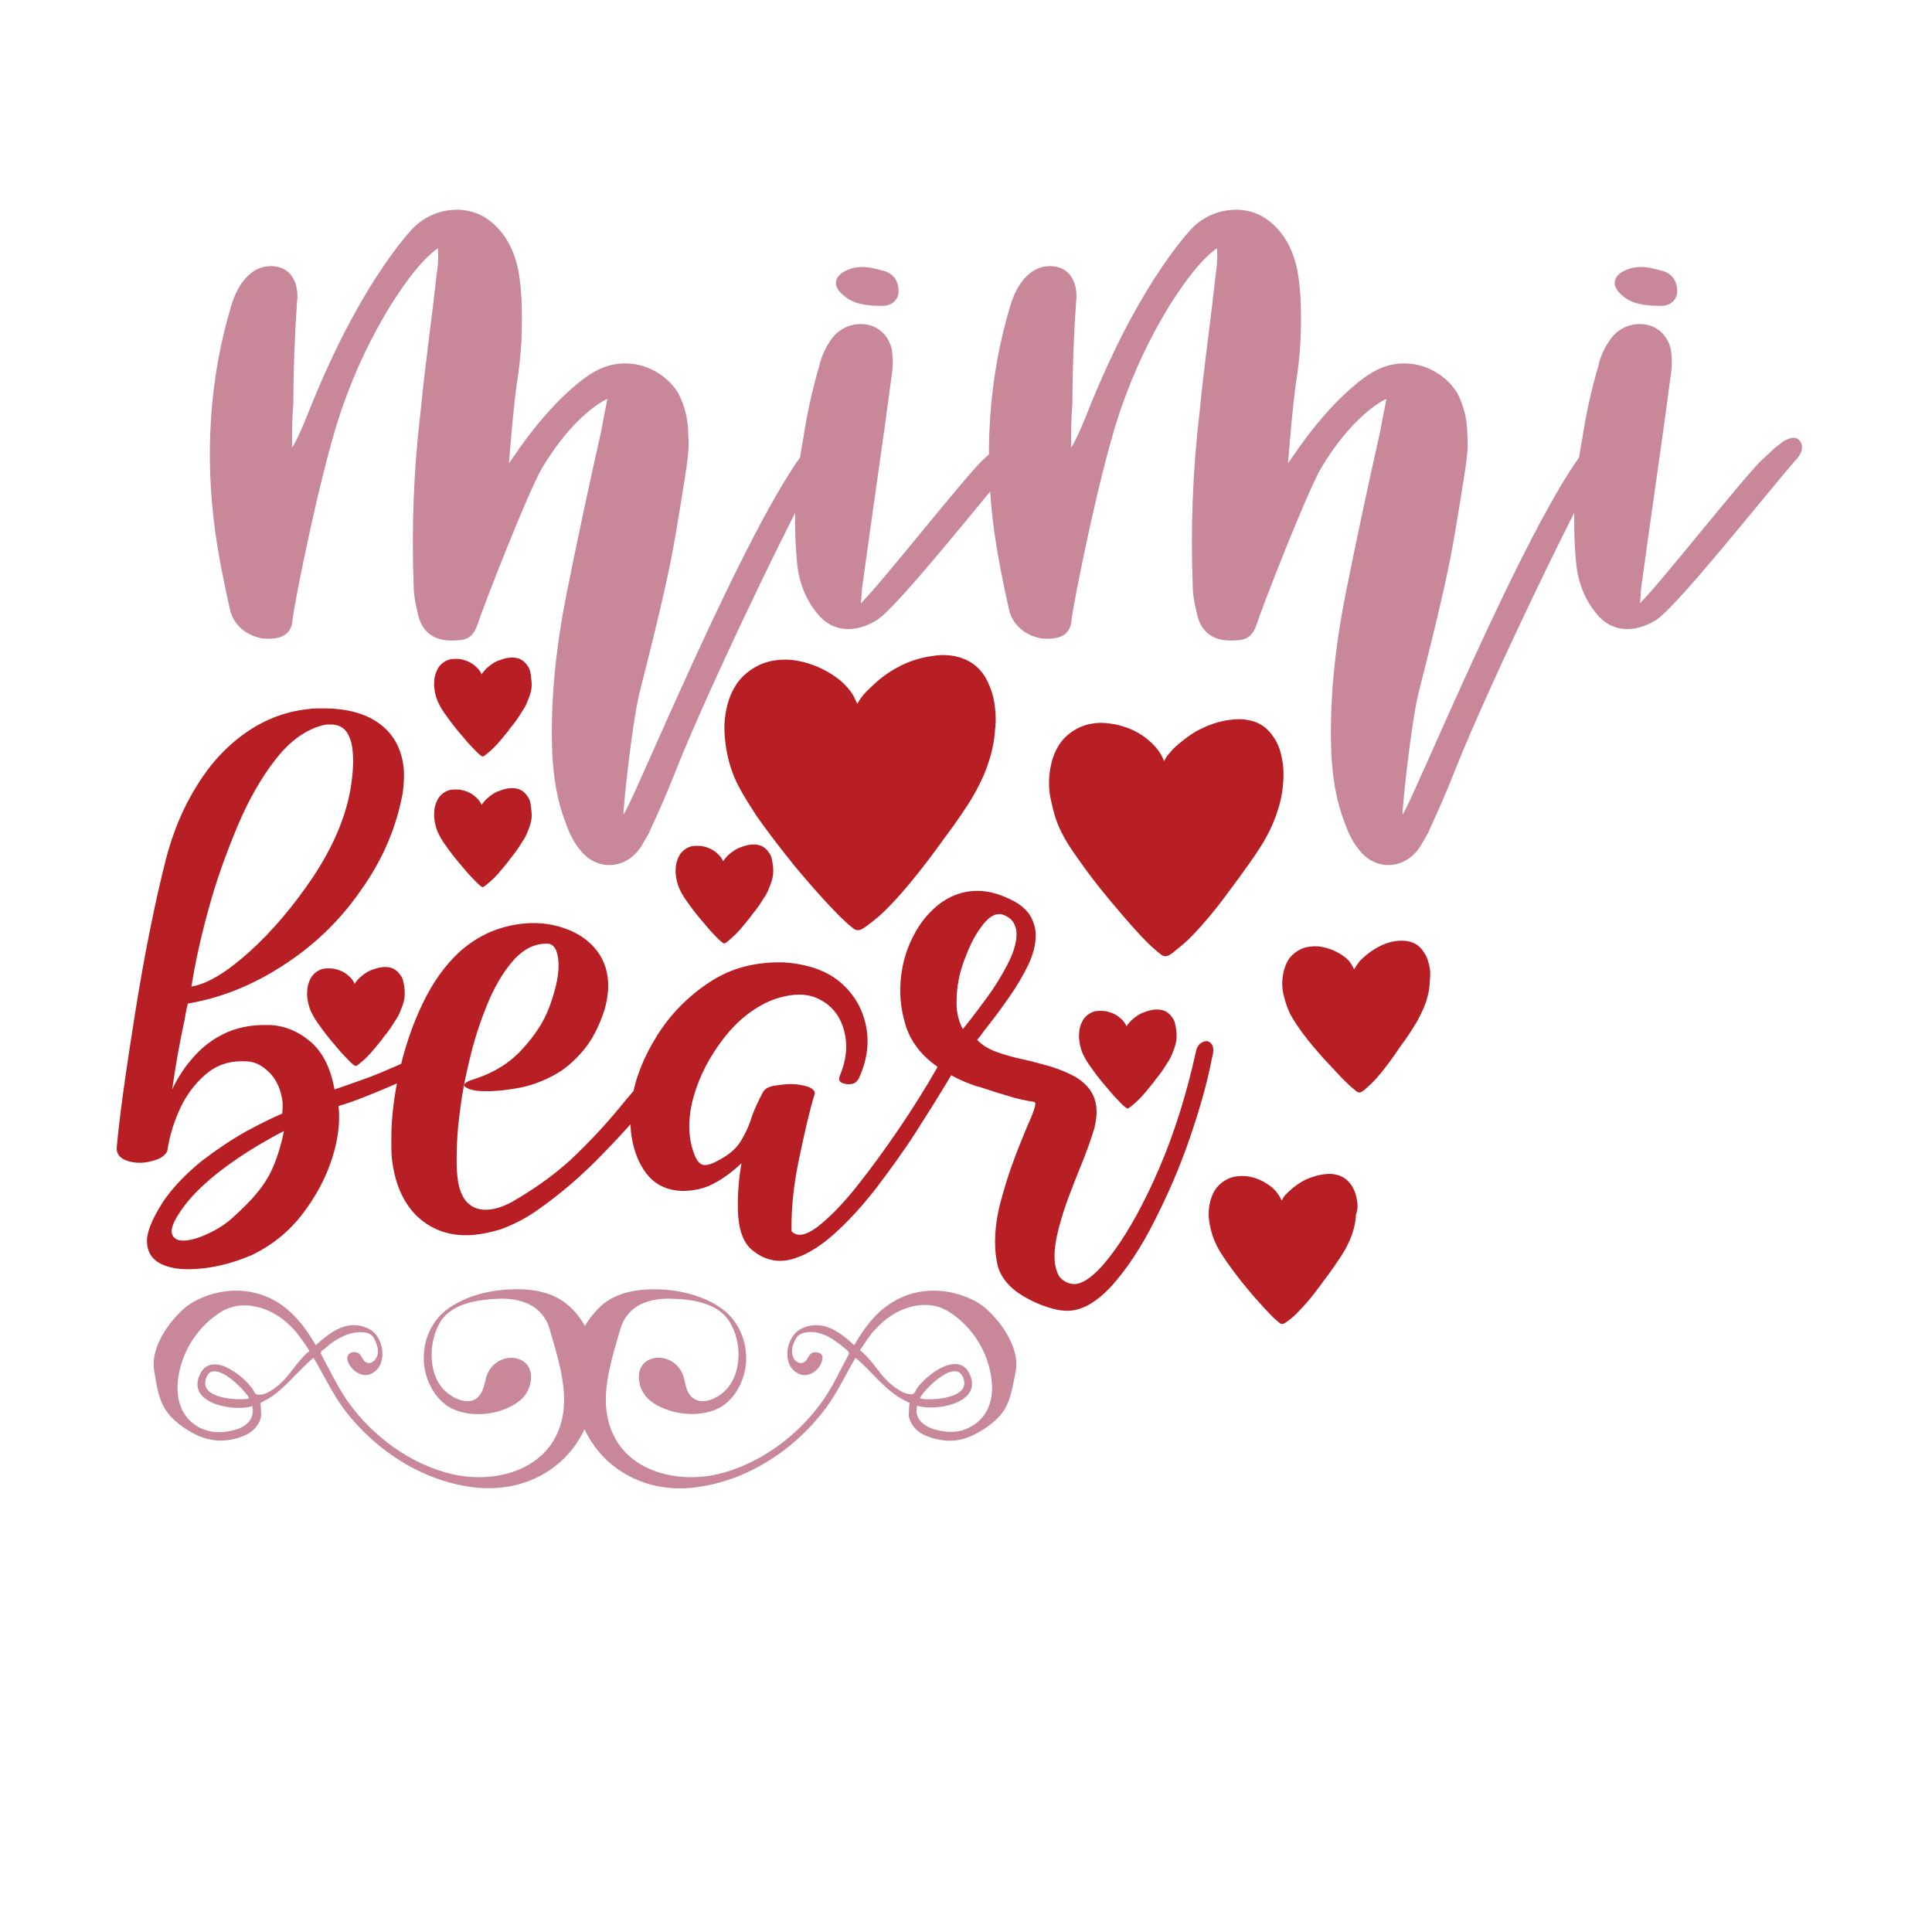 <?xml version="1.0" encoding="utf-8"?>
<!-- Generator: Adobe Illustrator 18.0.0, SVG Export Plug-In . SVG Version: 6.00 Build 0)  -->
<!DOCTYPE svg PUBLIC "-//W3C//DTD SVG 1.1//EN" "http://www.w3.org/Graphics/SVG/1.1/DTD/svg11.dtd">
<svg version="1.1" id="Layer_1" xmlns="http://www.w3.org/2000/svg" xmlns:xlink="http://www.w3.org/1999/xlink" x="0px" y="0px"
	 viewBox="0 0 432 432" enable-background="new 0 0 432 432" xml:space="preserve">
<path fill="#B71F25" d="M319.4,215.2c-0.2-0.9-0.6-1.7-1.1-2.4c-0.9-1.4-2.2-2.2-3.9-2.4c-0.9-0.1-1.8-0.1-2.7,0.1
	c-1.3,0.2-2.5,0.7-3.6,1.3c-1.1,0.6-2.1,1.3-3,2.1c-0.6,0.5-1.1,1-1.5,1.6c-0.3,0.4-0.5,0.7-0.7,1.1c0,0,0,0.1-0.1,0.1
	c0-0.1,0-0.1-0.1-0.1c-0.2-0.5-0.5-0.9-0.8-1.4c-0.5-0.7-1.2-1.2-1.9-1.7c-1.4-0.9-2.9-1.5-4.6-1.8c-1.1-0.2-2.2-0.1-3.3,0.1
	c-1.7,0.4-3.5,1.7-4.3,3.3c-0.7,1.4-1,2.9-1.1,4.5c0,1.1,0.1,2.1,0.4,3.2c0.4,1.6,0.9,3.1,1.7,4.5c0.7,1.2,1.5,2.4,2.3,3.5
	c1.5,2,3.1,3.9,4.7,5.7c1.4,1.5,2.8,3,4.2,4.5c0.9,0.9,1.8,1.8,2.8,2.6c0.2,0.2,0.4,0.3,0.6,0.5c0.4,0.2,0.7,0.3,1.1,0
	c0.2-0.1,0.4-0.3,0.6-0.4c0.9-0.8,1.8-1.6,2.6-2.5c1.6-1.8,3-3.7,4.4-5.7c0.6-0.9,1.2-1.8,1.9-2.7c1-1.4,1.9-2.8,2.8-4.3
	c0.6-1.1,1.2-2.3,1.7-3.5c0.7-1.8,1.2-3.8,1.2-5.7C319.9,217.8,319.8,216.4,319.4,215.2z M303.3,267.7c-0.2-0.9-0.5-1.7-1-2.5
	c-0.9-1.4-2.1-2.3-3.8-2.6c-0.9-0.2-1.8-0.1-2.7,0c-1.3,0.2-2.5,0.6-3.7,1.1c-1.1,0.5-2.1,1.2-3.1,2c-0.6,0.5-1.1,1-1.6,1.5
	c-0.3,0.3-0.5,0.7-0.7,1.1c0,0,0,0.1-0.1,0.1c0-0.1,0-0.1-0.1-0.1c-0.2-0.5-0.5-1-0.8-1.4c-0.5-0.7-1.1-1.3-1.8-1.8
	c-1.4-1-2.9-1.7-4.5-2c-1.1-0.2-2.2-0.2-3.3,0c-1.7,0.3-3.5,1.5-4.5,3.1c-0.8,1.4-1.2,2.9-1.3,4.4c-0.1,1.1,0,2.1,0.2,3.2
	c0.3,1.6,0.8,3.2,1.5,4.6c0.6,1.3,1.4,2.4,2.2,3.6c1.4,2,2.9,4,4.5,5.9c1.3,1.6,2.7,3.2,4.1,4.7c0.9,0.9,1.7,1.9,2.7,2.7
	c0.2,0.2,0.4,0.3,0.6,0.5c0.3,0.3,0.7,0.3,1.1,0.1c0.2-0.1,0.4-0.3,0.6-0.4c1-0.7,1.9-1.5,2.7-2.4c1.7-1.7,3.2-3.6,4.6-5.5
	c0.7-0.9,1.3-1.8,2-2.7c1-1.4,2-2.8,2.9-4.2c0.7-1.1,1.3-2.2,1.8-3.4c0.8-1.8,1.3-3.7,1.4-5.7C303.7,270.3,303.6,269,303.3,267.7z
	 M286.5,168.9c-0.3-1.4-0.8-2.7-1.6-3.9c-1.4-2.2-3.3-3.6-5.9-4c-1.4-0.3-2.8-0.2-4.3,0c-2,0.3-3.9,0.9-5.8,1.8
	c-1.8,0.8-3.3,1.9-4.8,3.1c-0.9,0.7-1.8,1.5-2.5,2.4c-0.5,0.5-0.9,1.1-1.2,1.7c0,0-0.1,0.1-0.1,0.2c0-0.1-0.1-0.1-0.1-0.2
	c-0.3-0.8-0.7-1.5-1.2-2.2c-0.8-1.1-1.8-2-2.8-2.8c-2.1-1.6-4.5-2.6-7.2-3.1c-1.8-0.3-3.5-0.4-5.3,0c-2.7,0.5-5.6,2.4-7.1,5
	c-1.3,2.2-1.8,4.5-2,7c-0.1,1.7,0,3.4,0.4,5c0.5,2.5,1.2,5,2.4,7.3c1,2,2.2,3.8,3.5,5.6c2.2,3.2,4.6,6.3,7.1,9.3
	c2.1,2.5,4.2,5,6.4,7.4c1.4,1.5,2.7,2.9,4.3,4.2c0.3,0.3,0.6,0.5,1,0.8c0.5,0.4,1.1,0.4,1.7,0.1c0.3-0.2,0.7-0.4,1-0.7
	c1.5-1.2,3-2.4,4.3-3.8c2.6-2.7,5-5.6,7.3-8.7c1-1.4,2.1-2.8,3.1-4.2c1.6-2.2,3.2-4.4,4.6-6.6c1.1-1.7,2.1-3.5,2.9-5.4
	c1.2-2.9,2.1-5.8,2.3-9C287.1,173,287,171,286.5,168.9z M222.1,155.9c-0.4-1.6-1-3.1-1.8-4.5c-1.6-2.6-3.9-4.1-6.9-4.7
	c-1.7-0.3-3.3-0.3-5,0c-2.3,0.3-4.6,1-6.7,2c-2,1-3.9,2.2-5.6,3.7c-1,0.9-2,1.8-2.9,2.8c-0.5,0.6-1,1.3-1.4,2c0,0.1-0.1,0.1-0.1,0.2
	c0-0.1-0.1-0.2-0.1-0.2c-0.4-0.9-0.8-1.8-1.4-2.6c-0.9-1.2-2-2.3-3.3-3.2c-2.5-1.8-5.3-3-8.3-3.6c-2-0.4-4.1-0.4-6.1,0
	c-3.1,0.6-6.5,2.8-8.2,5.8c-1.5,2.5-2.1,5.3-2.3,8.1c-0.1,2,0.1,3.9,0.4,5.8c0.5,2.9,1.4,5.8,2.8,8.4c1.2,2.3,2.6,4.4,4,6.6
	c2.6,3.7,5.4,7.3,8.2,10.8c2.4,2.9,4.9,5.8,7.4,8.5c1.6,1.7,3.2,3.4,4.9,4.9c0.4,0.3,0.7,0.6,1.1,0.9c0.6,0.5,1.3,0.5,2,0.1
	c0.4-0.2,0.8-0.5,1.2-0.8c1.8-1.3,3.5-2.8,5-4.4c3.1-3.2,5.8-6.6,8.5-10.1c1.2-1.6,2.4-3.2,3.6-4.9c1.9-2.5,3.7-5.1,5.4-7.7
	c1.3-2,2.4-4.1,3.4-6.3c1.4-3.3,2.4-6.8,2.6-10.4C222.8,160.7,222.6,158.3,222.1,155.9z M262.8,229.1c-0.1-0.6-0.3-1.1-0.7-1.6
	c-0.6-0.9-1.4-1.5-2.5-1.7c-0.6-0.1-1.2-0.1-1.8,0c-0.8,0.1-1.6,0.4-2.4,0.7c-0.7,0.3-1.4,0.8-2,1.3c-0.4,0.3-0.7,0.6-1,1
	c-0.2,0.2-0.4,0.5-0.5,0.7c0,0,0,0,0,0.1c0,0,0-0.1,0-0.1c-0.1-0.3-0.3-0.6-0.5-0.9c-0.3-0.4-0.7-0.8-1.2-1.2
	c-0.9-0.7-1.9-1.1-3-1.3c-0.7-0.1-1.5-0.1-2.2,0c-1.1,0.2-2.3,1-2.9,2.1c-0.5,0.9-0.8,1.9-0.8,2.9c-0.1,0.7,0,1.4,0.1,2.1
	c0.2,1.1,0.5,2.1,1,3c0.4,0.8,0.9,1.6,1.5,2.4c0.9,1.3,1.9,2.6,3,3.9c0.9,1,1.7,2.1,2.7,3.1c0.6,0.6,1.1,1.2,1.8,1.8
	c0.1,0.1,0.3,0.2,0.4,0.3c0.2,0.2,0.5,0.2,0.7,0c0.1-0.1,0.3-0.2,0.4-0.3c0.6-0.5,1.2-1,1.8-1.6c1.1-1.1,2.1-2.4,3.1-3.6
	c0.4-0.6,0.9-1.2,1.3-1.7c0.7-0.9,1.3-1.8,1.9-2.8c0.5-0.7,0.9-1.5,1.2-2.3c0.5-1.2,0.9-2.4,0.9-3.7
	C263.1,230.9,263,230,262.8,229.1z M90.2,219.6c-0.1-0.6-0.3-1.1-0.7-1.6c-0.6-0.9-1.4-1.5-2.5-1.7c-0.6-0.1-1.2-0.1-1.8,0
	c-0.8,0.1-1.6,0.4-2.4,0.7c-0.7,0.3-1.4,0.8-2,1.3c-0.4,0.3-0.7,0.6-1,1c-0.2,0.2-0.4,0.5-0.5,0.7c0,0,0,0,0,0.1c0,0,0-0.1,0-0.1
	c-0.1-0.3-0.3-0.6-0.5-0.9c-0.3-0.4-0.7-0.8-1.2-1.2c-0.9-0.7-1.9-1.1-3-1.3c-0.7-0.1-1.5-0.1-2.2,0c-1.1,0.2-2.3,1-2.9,2.1
	c-0.5,0.9-0.8,1.9-0.8,2.9c-0.1,0.7,0,1.4,0.1,2.1c0.2,1.1,0.5,2.1,1,3c0.4,0.8,0.9,1.6,1.5,2.4c0.9,1.3,1.9,2.6,3,3.9
	c0.9,1,1.7,2.1,2.7,3.1c0.6,0.6,1.1,1.2,1.8,1.8c0.1,0.1,0.3,0.2,0.4,0.3c0.2,0.2,0.5,0.2,0.7,0c0.1-0.1,0.3-0.2,0.4-0.3
	c0.6-0.5,1.2-1,1.8-1.6c1.1-1.1,2.1-2.4,3.1-3.6c0.4-0.6,0.9-1.2,1.3-1.7c0.7-0.9,1.3-1.8,1.9-2.8c0.5-0.7,0.9-1.5,1.2-2.3
	c0.5-1.2,0.9-2.4,0.9-3.7C90.5,221.3,90.4,220.4,90.2,219.6z M118.6,150.4c-0.1-0.6-0.3-1.1-0.7-1.6c-0.6-0.9-1.4-1.5-2.5-1.7
	c-0.6-0.1-1.2-0.1-1.8,0c-0.8,0.1-1.6,0.4-2.4,0.7c-0.7,0.3-1.4,0.8-2,1.3c-0.4,0.3-0.7,0.6-1,1c-0.2,0.2-0.4,0.5-0.5,0.7
	c0,0,0,0,0,0.1c0,0,0-0.1,0-0.1c-0.1-0.3-0.3-0.6-0.5-0.9c-0.3-0.4-0.7-0.8-1.2-1.2c-0.9-0.7-1.9-1.1-3-1.3c-0.7-0.1-1.5-0.1-2.2,0
	c-1.1,0.2-2.3,1-2.9,2.1c-0.5,0.9-0.8,1.9-0.8,2.9c-0.1,0.7,0,1.4,0.1,2.1c0.2,1.1,0.5,2.1,1,3c0.4,0.8,0.9,1.6,1.5,2.4
	c0.9,1.3,1.9,2.6,3,3.9c0.9,1,1.7,2.1,2.7,3.1c0.6,0.6,1.1,1.2,1.8,1.8c0.1,0.1,0.3,0.2,0.4,0.3c0.2,0.2,0.5,0.2,0.7,0
	c0.1-0.1,0.3-0.2,0.4-0.3c0.6-0.5,1.2-1,1.8-1.6c1.1-1.1,2.1-2.4,3.1-3.6c0.4-0.6,0.9-1.2,1.3-1.7c0.7-0.9,1.3-1.8,1.9-2.8
	c0.5-0.7,0.9-1.5,1.2-2.3c0.5-1.2,0.9-2.4,0.9-3.7C118.8,152.2,118.8,151.3,118.6,150.4z M118.6,179.6c-0.1-0.6-0.3-1.1-0.7-1.6
	c-0.6-0.9-1.4-1.5-2.5-1.7c-0.6-0.1-1.2-0.1-1.8,0c-0.8,0.1-1.6,0.4-2.4,0.7c-0.7,0.3-1.4,0.8-2,1.3c-0.4,0.3-0.7,0.6-1,1
	c-0.2,0.2-0.4,0.5-0.5,0.7c0,0,0,0,0,0.1c0,0,0-0.1,0-0.1c-0.1-0.3-0.3-0.6-0.5-0.9c-0.3-0.4-0.7-0.8-1.2-1.2
	c-0.9-0.7-1.9-1.1-3-1.3c-0.7-0.1-1.5-0.1-2.2,0c-1.1,0.2-2.3,1-2.9,2.1c-0.5,0.9-0.8,1.9-0.8,2.9c-0.1,0.7,0,1.4,0.1,2.1
	c0.2,1.1,0.5,2.1,1,3c0.4,0.8,0.9,1.6,1.5,2.4c0.9,1.3,1.9,2.6,3,3.9c0.9,1,1.7,2.1,2.7,3.1c0.6,0.6,1.1,1.2,1.8,1.8
	c0.1,0.1,0.3,0.2,0.4,0.3c0.2,0.2,0.5,0.2,0.7,0c0.1-0.1,0.3-0.2,0.4-0.3c0.6-0.5,1.2-1,1.8-1.6c1.1-1.1,2.1-2.4,3.1-3.6
	c0.4-0.6,0.9-1.2,1.3-1.7c0.7-0.9,1.3-1.8,1.9-2.8c0.5-0.7,0.9-1.5,1.2-2.3c0.5-1.2,0.9-2.4,0.9-3.7
	C118.8,181.3,118.8,180.4,118.6,179.6z M172.6,192.2c-0.1-0.6-0.3-1.1-0.7-1.6c-0.6-0.9-1.4-1.5-2.5-1.7c-0.6-0.1-1.2-0.1-1.8,0
	c-0.8,0.1-1.6,0.4-2.4,0.7c-0.7,0.3-1.4,0.8-2,1.3c-0.4,0.3-0.7,0.6-1,1c-0.2,0.2-0.4,0.5-0.5,0.7c0,0,0,0,0,0.1c0,0,0-0.1,0-0.1
	c-0.1-0.3-0.3-0.6-0.5-0.9c-0.3-0.4-0.7-0.8-1.2-1.2c-0.9-0.7-1.9-1.1-3-1.3c-0.7-0.1-1.5-0.1-2.2,0c-1.1,0.2-2.3,1-2.9,2.1
	c-0.5,0.9-0.8,1.9-0.8,2.9c-0.1,0.7,0,1.4,0.1,2.1c0.2,1.1,0.5,2.1,1,3c0.4,0.8,0.9,1.6,1.5,2.4c0.9,1.3,1.9,2.6,3,3.9
	c0.9,1,1.7,2.1,2.7,3.1c0.6,0.6,1.1,1.2,1.8,1.8c0.1,0.1,0.3,0.2,0.4,0.3c0.2,0.2,0.5,0.2,0.7,0c0.1-0.1,0.3-0.2,0.4-0.3
	c0.6-0.5,1.2-1,1.8-1.6c1.1-1.1,2.1-2.4,3.1-3.6c0.4-0.6,0.9-1.2,1.3-1.7c0.7-0.9,1.3-1.8,1.9-2.8c0.5-0.7,0.9-1.5,1.2-2.3
	c0.5-1.2,0.9-2.4,0.9-3.7C172.9,194,172.8,193.1,172.6,192.2z M42,283.8c-2.4,0-4.5-0.4-6.2-1.3c-1.7-0.9-2.7-2.3-2.9-4.3
	c-0.3-2.3,1-5.5,3.7-9.7c2.3-3.3,5.2-6.2,8.5-8.9c3.4-2.6,6.7-4.8,9.9-6.6c3.3-1.8,6-3.1,8.1-4c0.1-0.8,0.1-1.6,0.1-2.4
	c-0.3-2.7-1.2-4.8-2.6-6.4c-1.5-1.6-2.9-2.4-4.2-2.7c-0.8-0.2-1.6-0.2-2.4-0.2c-3.1,0-5.8,1-8.1,3c-2.3,2-4.2,4.5-5.6,7.5
	c-1.4,3-2.4,6.2-2.9,9.6c-0.4,0.8-1.2,1.5-2.4,1.9s-2.4,0.7-3.7,0.7c-1.3,0-2.4-0.2-3.5-0.7c-1-0.5-1.6-1.2-1.7-2.3l0-0.4
	c0.6-6.8,2-16.8,4.1-30c2.1-13.2,4.4-24.6,6.9-34.5c1.6-6.1,3.9-11.7,7.1-16.7c3.1-5,6.9-9,11.4-12c4.5-3,9.5-4.7,15.1-5l1.7,0
	c5.3,0,9.6,1.2,12.7,3.6c3.1,2.4,4.8,5.7,5.2,10.1c0.1,1.5,0,3.2-0.2,4.9c-1.4,8-4.6,15.4-9.5,22.2C75.9,206,70,211.6,63.1,216
	c-6.8,4.4-13.9,7.2-21.1,8.4c-0.3,1.1-0.5,2.3-0.7,3.5c-1.2,5.5-2.1,10.8-2.8,15.7c1.3-2.8,3-5.3,5-7.5c2-2.2,4.3-3.9,6.9-5.1
	c2.6-1.2,5.5-1.8,8.7-1.8l1.5,0c3.1,0.2,6.1,1.4,8.8,3.7c2.7,2.3,4.5,5.8,5.4,10.7c1.3-0.4,3.4-1.2,6.3-2.2s5.8-2.3,8.8-3.6
	c3-1.4,5.3-2.7,7-4c0.5-0.4,1-0.4,1.4-0.1c0.5,0.3,0.7,0.8,0.7,1.5c0,0.7-0.4,1.5-1.2,2.4c-0.9,0.7-2.8,1.8-5.8,3.2
	c-3,1.4-6.1,2.7-9.3,4c-3.2,1.3-5.5,2.1-7,2.5c0.4,3.6-0.1,7.6-1.5,11.9c-1.4,4.3-3.6,8.4-6.6,12.3c-3,3.9-6.7,6.9-11.2,9.1
	C51.5,282.7,46.7,283.8,42,283.8z M40.9,277.4c1.5,0,3.4-0.5,5.5-1.5c2.2-1,4.1-2.2,5.7-3.7c3.1-2.8,5.6-5.4,7.3-8.1
	c1.7-2.6,3.1-6.4,4.1-11.2c-1.4,0.7-3.4,1.8-6.1,3.4c-2.7,1.6-5.5,3.5-8.5,5.8c-2.9,2.3-5.5,4.7-7.5,7.3c-2.2,2.9-3.2,5-3,6.2
	c0.1,0.6,0.3,1,0.8,1.3C39.6,277.3,40.2,277.4,40.9,277.4z M42.8,220.6c3.6-0.6,7.9-3.2,13-7.8c5.1-4.6,9.8-10.2,14.2-16.7
	c4.3-6.5,7.1-12.9,8.3-19.2c0.5-3,0.8-5.8,0.6-8.3c-0.1-2-0.5-3.5-1.3-4.8c-0.8-1.2-2-1.8-3.7-1.8c-0.4,0-0.9,0-1.4,0.1
	c-3.9,0.9-7.5,3.4-10.8,7.6c-3.3,4.2-6.2,9.3-8.7,15.3c-2.5,6-4.7,12.1-6.4,18.4C44.8,209.9,43.6,215.6,42.8,220.6z M104.2,276.2
	c-4.4,0-8.1-1.5-11.1-4.4c-3-3-4.9-7.3-5.5-13c-0.1-1.3-0.1-2.7-0.1-4.2c0-4.6,0.6-9.6,1.8-15c1.2-5.4,2.9-10.4,5.2-15.2
	c2.3-4.8,5.1-8.7,8.4-11.7c2.5-2.2,5.2-3.8,8-4.8c2.8-1,5.6-1.5,8.4-1.5c3,0,5.7,0.6,8.3,1.7c2.5,1.1,4.6,2.7,6.1,4.8
	s2.3,4.6,2.3,7.6c0,1.6-0.3,3.4-0.8,5.2c-1.2,3.7-2.7,6.7-4.7,9.1c-2,2.4-4.2,4.3-6.6,5.6c-2.4,1.3-5,2.3-7.6,2.8
	c-2.6,0.5-5.1,0.8-7.5,0.8c-1.5,0-2.7-0.1-3.6-0.4c-0.9-0.3-1.4-0.6-1.4-1c0-0.3,0.4-0.6,1.3-1c4.7-1.4,8.5-3.6,11.4-6.7
	c2.9-3.1,5.1-6.3,6.4-9.9s2-6.6,2-9.1c0-1.4-0.2-2.6-0.6-3.5s-1.1-1.4-1.9-1.4h-0.2c-2.6,0-4.9,1.1-7.1,3.4c-2.1,2.3-4,5.3-5.6,8.9
	c-1.6,3.7-3,7.7-4.1,12c-1.1,4.3-2,8.6-2.5,12.8c-0.6,4.2-0.8,7.9-0.8,11.1c0,2.8,0.2,5,0.7,6.6c0.5,1.7,1.3,2.9,2.3,3.6
	c1,0.8,2.2,1.1,3.5,1.1c1.8,0,3.7-0.6,5.8-1.7c5.9-3.4,10.9-7.1,14.8-11c4-3.9,7.5-7.8,10.7-11.8c1.9-2.2,3.8-4.5,5.8-6.7
	c0.4-0.4,0.9-0.8,1.4-1c0.5-0.2,1-0.3,1.5-0.3c0.5,0,0.9,0.1,1.3,0.4c0.3,0.2,0.5,0.6,0.5,1c0,0.4-0.2,0.8-0.5,1.3
	c-5.1,6.5-10.1,12.2-15.1,17.3c-4.9,5.1-9.9,9.3-14.8,12.7c-2.7,1.9-5.4,3.2-8.1,4.2C109.2,275.7,106.6,276.2,104.2,276.2z
	 M188.8,230.7c-0.8-3.2-2.5-5.6-5.3-7.1c-2.8-1.6-6.4-1.6-10.8,0c-4.2,1.7-7.8,4.6-10.9,8.6c-3.1,4-5.4,8.4-6.7,13
	c-1.3,4.7-1.3,8.8,0,12.5c0.6,1.8,1.4,2.7,2.3,2.8c0.9,0.1,2.2-0.4,3.9-1.4c2.1-1.2,3.6-2.6,4.5-4.2c0.9-1.5,1.7-3.2,2.2-4.9
	c0.6-1.8,1.5-3.7,2.6-5.8c0.4-0.7,1.2-1.2,2.4-1.4s2.6-0.4,4-0.4c1.4,0,2.7,0.3,3.7,0.6c1,0.4,1.5,0.9,1.5,1.5
	c-1.1,3.5-2.2,8.3-3.5,14.5c-1.3,6.1-1.8,11.5-1.7,16.3c1.2,1.3,3.1,1,5.7-0.9c2.6-2,5.5-4.9,8.7-8.9c3.2-4,6.4-8.4,9.6-13.1
	s6-9.2,8.4-13.4c0.5-1.1,1.1-1.7,1.9-1.8c0.8-0.1,1.4,0.1,1.8,0.7c0.4,0.6,0.4,1.3-0.2,2.2c-0.4,0.6-0.8,1.3-1.2,2
	c-2,3.3-4.3,7-7,11.2c-2.7,4.2-5.7,8.3-8.8,12.4c-3.2,4.1-6.4,7.6-9.7,10.5c-3.3,2.9-6.6,4.8-9.7,5.5c-3.2,0.7-6.2-0.2-8.9-2.7
	c-1.7-1.9-2.5-4.6-2.6-8.3c-0.1-3.7,0.2-7.2,0.8-10.6c-2.1,2-4.2,3.5-6.3,4.6c-2.1,1.1-4.4,1.6-7,1.6c-3.1-0.1-5.5-1.2-7.3-3.1
	c-1.8-2-3-4.5-3.7-7.6s-0.7-6.3-0.2-9.7c0.7-4.7,2.6-9.5,5.6-14.3c3-4.8,6.9-8.8,11.8-12c4.8-3.2,10.4-4.6,16.7-4.4
	c5.5,0.4,9.8,2,12.8,4.7c3,2.7,4.8,6,5.5,9.8s0.1,7.7-1.7,11.5c-0.4,0.7-0.9,1.1-1.7,1.2c-0.8,0.1-1.5,0-2.1-0.3s-0.7-0.9-0.4-1.6
	C189.2,237.2,189.6,233.9,188.8,230.7z M238.6,293.1C238.6,293.1,238.6,293.1,238.6,293.1c-0.6,0-1-0.1-1.5-0.1
	c-2.8-0.5-5.7-1.6-8.5-3.3c-2.8-1.7-4.7-3.9-5.5-6.6c-0.4-1.7-0.6-3.5-0.6-5.3c0-2.9,0.4-5.9,1.2-8.9c0.8-3,1.7-6,2.7-8.7
	c1-2.8,2-5.2,2.9-7.4c0.6-1.5,1.2-2.7,1.6-3.8c0.4-1,0.6-1.8,0.6-2.2c0-0.2-0.1-0.3-0.2-0.4c-1.9-0.3-4-0.7-6.4-1.5
	c-2.4-0.7-4.4-1.4-6-1.9c-0.1,0-0.1,0-0.2,0c-4-1.3-7.4-3.1-10.2-5.3c-2.8-2.2-4.7-4.8-5.8-7.8c-0.9-2.8-1.4-5.5-1.4-8.3
	c0-3.8,0.7-7.4,2.2-10.8c1.5-3.4,3.5-6.2,6.2-8.4c2.6-2.1,5.6-3.2,8.9-3.2c2.6,0,5.3,0.8,8.3,2.4c1.7,1,2.9,2.1,3.6,3.4
	c0.7,1.3,1.1,2.7,1.1,4.1c0,2.1-0.6,4.4-1.7,6.7c-1.2,2.4-2.5,4.7-4.2,7.1c-1.6,2.3-3.2,4.5-4.8,6.5c-0.9,1.1-1.6,2.2-2.4,3.1
	c1,1.1,2.4,2,4.3,2.7c1.9,0.7,4.1,1.3,6.5,1.8c1.9,0.4,3.8,1,5.7,1.5c1.9,0.6,3.6,1.3,5.1,2.1c1.5,0.8,2.8,1.9,3.7,3.2
	s1.4,2.9,1.4,4.9c0,1.1-0.2,2.3-0.5,3.6c-0.7,2.3-1.7,5.2-3.1,8.6c-0.9,2.2-1.8,4.5-2.7,6.9c-0.9,2.4-1.6,4.7-2.2,7
	c-0.6,2.3-0.9,4.3-0.9,6.2c0,1.8,0.4,3.3,1.1,4.5c1.1,1.2,2.3,1.7,3.7,1.6c2.3-0.3,5.2-2.8,8.6-7.5c3.4-4.7,6.8-10.9,10.1-18.6
	c3.3-7.7,6-16.3,8.1-25.8c0.1-0.7,0.4-1.3,0.9-1.8c0.5-0.4,1-0.6,1.5-0.6c0.4,0,0.7,0.2,1,0.5c0.3,0.3,0.5,0.8,0.5,1.5
	c0,0.5-0.1,1.1-0.3,1.8c-1,5.3-2.7,11.3-4.9,17.7c-2.2,6.5-4.9,12.7-7.9,18.6c-3,6-6.2,10.8-9.6,14.6
	C245.2,291.2,241.9,293.1,238.6,293.1z M215.3,230.1c0.3-0.4,0.7-0.9,1.2-1.5c1.2-1.5,2.6-3.4,4.3-5.7s3.2-4.8,4.5-7.3
	c1.3-2.5,2-4.8,2-6.7c0-1.1-0.3-2-0.8-2.8c-0.6-0.8-1.5-1.4-2.7-1.7c-0.2,0-0.3,0-0.5,0c-1.2,0-2.6,1-4,3c-1.5,2-2.7,4.6-3.8,7.6
	c-1.1,3-1.6,6-1.6,8.8C213.8,226.1,214.3,228.3,215.3,230.1z"/>
<path fill="#C9879A" d="M185.6,100.9c-0.3,0.8-0.8,1.5-1.3,2c-3.3,4.1-25.2,49.3-33.1,69.2c-1.8,4.6-3.8,9.2-5.8,13.5
	c-0.5,1.3-1.3,2.3-1.8,3.3c-3.3,5.6-10.2,6.1-14,1c-1.5-1.8-2.5-4.1-3.3-6.4c-1.8-4.8-2.5-9.7-2.8-14.7c-0.5-11.9,0.8-23.9,3.1-35.6
	c2.5-12.5,5.1-24.7,7.9-37.1c0.3-2,0.8-4.1,1.3-6.9c-1.3,0.5-7.9,4.3-14.5,15.3c-3.1,5.1-13.5,31.8-14.5,35.1
	c-1,2.8-2.3,3.6-5.1,3.6c-4.8,0.3-7.6-2-8.4-6.6c-0.5-2-0.8-3.8-0.8-5.6c-0.5-13,0-25.9,1.5-38.6c1-10.4,2.5-20.6,3.6-30.8
	c0.3-1.8,0.5-3.8,0.3-6.1c-1.3,1-4.6,3.3-10.7,13c-4.3,7.1-7.6,14-10.4,21.9c-4.8,13-11.2,45.5-11.4,48.3c-0.3,3.6-3.1,4.3-6.4,4.1
	c-3.8-0.5-6.9-3.1-7.6-6.6c-1.3-5.8-2.5-11.7-3.3-17.5c-2.3-16.8-1.3-34.1,3.6-50.3c0.8-2.8,2.3-5.8,4.8-7.6s6.4-1.8,8.4,0.5
	c1.5,1.8,1.8,4.1,1.5,6.4c-0.5,7.4-0.8,15-0.8,22.4c-0.3,3.3-0.3,6.6-0.3,9.9c0.3,0,2.3-4.3,3.1-6.4c4.3-10.9,9.2-21.4,15.5-31.3
	c2.5-3.8,5.1-7.6,8.1-10.9c4.6-5.1,12.7-6.1,17.8-1.8c2.5,2,4.3,4.8,5.3,7.9c1,2.8,1.3,6.1,1.5,9.2c0.3,6.4,0,12.7-1,18.8
	c-0.8,5.8-1.3,12-1.8,18.1c1-1.5,1.8-2.5,2.5-3.6c3.3-4.6,7.1-9.2,11.4-13c4.1-3.6,8.1-6.4,14-5.6c3.8,0.5,7.6,2.8,9.9,6.4
	c1.5,2.8,2.3,6.1,2.3,9.4c0.3,3.3-0.3,6.6-0.8,9.9c-1.3,8.1-2.5,16-4.3,23.9c-1.8,8.1-3.8,16-5.8,23.9c-1.8,7.6-3.6,25.4-3.6,27.2
	c1.5-1,27.5-65.1,41.2-82.1c0.5-0.8,1.5-1.3,2.5-1.5c0.8-0.3,1.8,0,2.3,0.8C186.1,99.4,185.9,100.2,185.6,100.9z M228.6,100.9
	c-0.3,0.8-0.8,1.5-1.3,2c-6.9,7.9-25.7,31.8-31,35.6c-4.8,3.1-10.2,3.1-13.7-1.5c-2.5-3.1-3.8-6.6-4.3-10.4
	c-1-9.7-0.5-19.1,1.3-28.5c0.8-5.3,2-10.9,3.6-16.3c0.5-2.3,1.5-4.3,2.8-6.1c2.8-3.8,8.4-4.3,11.4-1.3c1,1,1.8,2.5,2,3.8
	c0.3,1.8,0.3,3.8,0,5.6c-2,15.3-4.3,30.5-6.4,46c-0.3,1.5-0.3,3.1-0.5,5.1c4.8-4.8,22.4-27.2,27-31.8c1.5-1.3,2.8-2.8,4.3-3.8
	c0.8-0.8,1.5-1,2.3-1.3c1-0.3,1.8,0,2.3,0.8C228.8,99.4,228.8,100.2,228.6,100.9z M189.2,60.5c2.8-1.3,5.3-0.8,8.1,0
	c2.5,0.5,3.8,2.5,3.6,5.1c-0.3,1.8-1.8,2.8-3.6,2.8c-3.8,0-6.6-0.5-8.6-2.3C186.1,64.1,186.4,61.8,189.2,60.5z M359.8,100.9
	c-0.3,0.8-0.8,1.5-1.3,2c-3.3,4.1-25.2,49.3-33.1,69.2c-1.8,4.6-3.8,9.2-5.8,13.5c-0.5,1.3-1.3,2.3-1.8,3.3c-3.3,5.6-10.2,6.1-14,1
	c-1.5-1.8-2.5-4.1-3.3-6.4c-1.8-4.8-2.5-9.7-2.8-14.7c-0.5-11.9,0.8-23.9,3.1-35.6c2.5-12.5,5.1-24.7,7.9-37.1
	c0.3-2,0.8-4.1,1.3-6.9c-1.3,0.5-7.9,4.3-14.5,15.3c-3.1,5.1-13.5,31.8-14.5,35.1c-1,2.8-2.3,3.6-5.1,3.6c-4.8,0.3-7.6-2-8.4-6.6
	c-0.5-2-0.8-3.8-0.8-5.6c-0.5-13,0-25.9,1.5-38.6c1-10.4,2.5-20.6,3.6-30.8c0.3-1.8,0.5-3.8,0.3-6.1c-1.3,1-4.6,3.3-10.7,13
	c-4.3,7.1-7.6,14-10.4,21.9c-4.8,13-11.2,45.5-11.4,48.3c-0.3,3.6-3.1,4.3-6.4,4.1c-3.8-0.5-6.9-3.1-7.6-6.6
	c-1.3-5.8-2.5-11.7-3.3-17.5c-2.3-16.8-1.3-34.1,3.6-50.3c0.8-2.8,2.3-5.8,4.8-7.6s6.4-1.8,8.4,0.5c1.5,1.8,1.8,4.1,1.5,6.4
	c-0.5,7.4-0.8,15-0.8,22.4c-0.3,3.3-0.3,6.6-0.3,9.9c0.3,0,2.3-4.3,3.1-6.4c4.3-10.9,9.2-21.4,15.5-31.3c2.5-3.8,5.1-7.6,8.1-10.9
	c4.6-5.1,12.7-6.1,17.8-1.8c2.5,2,4.3,4.8,5.3,7.9c1,2.8,1.3,6.1,1.5,9.2c0.3,6.4,0,12.7-1,18.8c-0.8,5.8-1.3,12-1.8,18.1
	c1-1.5,1.8-2.5,2.5-3.6c3.3-4.6,7.1-9.2,11.4-13c4.1-3.6,8.1-6.4,14-5.6c3.8,0.5,7.6,2.8,9.9,6.4c1.5,2.8,2.3,6.1,2.3,9.4
	c0.3,3.3-0.3,6.6-0.8,9.9c-1.3,8.1-2.5,16-4.3,23.9c-1.8,8.1-3.8,16-5.8,23.9c-1.8,7.6-3.6,25.4-3.6,27.2c1.5-1,27.5-65.1,41.2-82.1
	c0.5-0.8,1.5-1.3,2.5-1.5c0.8-0.3,1.8,0,2.3,0.8C360.3,99.4,360,100.2,359.8,100.9z M402.8,100.9c-0.3,0.8-0.8,1.5-1.3,2
	c-6.9,7.9-25.7,31.8-31,35.6c-4.8,3.1-10.2,3.1-13.7-1.5c-2.5-3.1-3.8-6.6-4.3-10.4c-1-9.7-0.5-19.1,1.3-28.5
	c0.8-5.3,2-10.9,3.6-16.3c0.5-2.3,1.5-4.3,2.8-6.1c2.8-3.8,8.4-4.3,11.4-1.3c1,1,1.8,2.5,2,3.8c0.3,1.8,0.3,3.8,0,5.6
	c-2,15.3-4.3,30.5-6.4,46c-0.3,1.5-0.3,3.1-0.5,5.1c4.8-4.8,22.4-27.2,27-31.8c1.5-1.3,2.8-2.8,4.3-3.8c0.8-0.8,1.5-1,2.3-1.3
	c1-0.3,1.8,0,2.3,0.8C403,99.4,403,100.2,402.8,100.9z M363.3,60.5c2.8-1.3,5.3-0.8,8.1,0c2.5,0.5,3.8,2.5,3.6,5.1
	c-0.3,1.8-1.8,2.8-3.6,2.8c-3.8,0-6.6-0.5-8.6-2.3C360.3,64.1,360.5,61.8,363.3,60.5z M70.1,303.6c2.2,3.7,4.1,7.7,6.6,11.2
	c2.3,3.1,5,5.9,7.9,8.3c6.1,5,13.1,8.3,20.7,9.4c7.2,1,14.6-0.7,20.2-5.8c2.2-2,3.9-4.4,5.2-7.1c1.3,2.7,3,5.1,5.2,7.1
	c5.6,5.1,13,6.9,20.2,5.8c7.6-1.1,14.6-4.4,20.7-9.4c2.9-2.4,5.6-5.2,7.9-8.3c2.6-3.5,4.4-7.5,6.6-11.2c3.6,3,6.5,7.2,10.7,9.4
	c0.5,0.2,0.9,0.5,1.4,0.7c-0.1,0-0.2,2.5-0.2,2.8c0.3,2.2,2.1,3.9,4,4.6c3.6,1.4,7.1,1.5,10.6-0.3c2.4-1.2,5.3-3.2,6.8-5.6
	c1.5-2.5,1.9-5.6,2.5-8.5c0.9-4.6-2.3-9.7-5.3-12.8c-1.3-1.4-2.7-2.5-4.4-3.3c-6-2.9-13.2-2.8-18.8,1.2c-3.2,2.2-5.6,5.5-7.6,9
	c-3.4-3.2-7.4-6-12-3.6c-3.5,1.9-4.3,8.6-0.1,10.1c1.7,0.6,3.5-0.4,4.5-2c0.4-0.8,0.9-2,0.1-2.6c-0.6-0.4-1.6-0.5-2.2,0
	c-0.6,0.5-0.8,1.5-1.5,1.9c-1.2,0.6-2.4-0.4-2.6-1.6c-0.3-1.2,0.1-2.4,0.6-3.4c0.6-1.2,1.4-1.5,2.6-1.7c2.1-0.3,4.2,0.5,6,1.7
	c0.9,0.6,1.7,1.2,2.5,1.9c0.5,0.5,1.2,0.7,0.8,1.5c-0.6,1.1-1.2,2.3-1.8,3.4c-1.2,2.4-2.5,4.8-4,6.9c-5.7,8-14.2,14.1-23.3,16.3
	c-10.1,2.4-23.4-1.1-25-14.2c-0.7-5.9,1.5-12.7,3.1-18.2c1.6-5.5,6.7-7,11.5-6.8c4.3,0.1,10.2,0.8,12.9,5.1
	c2.8,4.4,2.9,11.6-0.9,15.4c-1.8,1.8-5.4,3.6-7.6,1.4c-1.3-1.3-1.3-3-1.8-4.6c-2.1-6.2-11.6-5.3-9.7,2c0.5,2,1.9,3.4,3.6,4.4
	c3.9,2.2,9.1,2.8,13.3,1.1c3.9-1.6,6.4-6,6.8-10.3c0.4-5.1-1.8-9.8-5.7-12.5c-4.1-2.8-9.3-4-14.1-4.1c-4.3-0.1-9.2,0.6-12.6,3.7
	c-1.5,1.4-2.7,2.9-3.6,4.5c-0.9-1.6-2.1-3.2-3.6-4.5c-3.4-3.1-8.3-3.9-12.6-3.7c-4.8,0.1-10,1.3-14.1,4.1c-4,2.7-6.1,7.4-5.7,12.5
	c0.4,4.3,2.9,8.7,6.8,10.3c4.1,1.7,9.4,1.2,13.3-1.1c1.7-1,3-2.3,3.6-4.4c1.9-7.2-7.6-8.2-9.7-2c-0.5,1.6-0.6,3.3-1.8,4.6
	c-2.1,2.2-5.8,0.4-7.6-1.4c-3.8-3.7-3.6-11-0.9-15.4c2.7-4.2,8.6-4.9,12.9-5.1c4.8-0.2,9.9,1.3,11.5,6.8c1.6,5.5,3.8,12.3,3.1,18.2
	c-1.6,13.1-14.9,16.6-25,14.2c-9.2-2.2-17.6-8.3-23.3-16.3c-1.5-2.2-2.8-4.6-4-6.9c-0.6-1.1-1.2-2.3-1.8-3.4c-0.5-0.8,0.2-1,0.8-1.5
	c0.8-0.7,1.6-1.4,2.5-1.9c1.8-1.1,3.9-1.9,6-1.7c1.2,0.1,2.1,0.5,2.6,1.7c0.5,1,0.9,2.2,0.6,3.4c-0.3,1.2-1.5,2.2-2.6,1.6
	c-0.7-0.4-0.9-1.4-1.5-1.9c-0.6-0.5-1.6-0.5-2.2,0c-0.8,0.6-0.4,1.8,0.1,2.6c1,1.5,2.8,2.6,4.5,2c4.2-1.6,3.3-8.3-0.1-10.1
	c-4.6-2.4-8.5,0.4-12,3.6c-2-3.5-4.4-6.7-7.6-9c-5.7-4-12.8-4.1-18.8-1.2c-1.7,0.8-3.1,1.9-4.4,3.3c-3,3.1-6.2,8.2-5.3,12.8
	c0.5,2.9,0.9,6,2.5,8.5c1.5,2.4,4.4,4.4,6.8,5.6c3.5,1.7,7.1,1.7,10.6,0.3c1.9-0.7,3.7-2.4,4-4.6c0-0.3-0.1-2.8-0.2-2.8
	c0.5-0.2,0.9-0.5,1.4-0.7C63.6,310.7,66.5,306.6,70.1,303.6z M195.6,297.4c1-1.1,0.6-0.7,0.2-0.2c4-4.6,10.9-7.2,16.2-4
	c4.1,2.5,7.4,6.7,8.9,11.5c1.7,5.5,1.4,11.4-3.8,14.3c-2.6,1.5-5.4,1.4-8.2,0.6c-2.3-0.7-4.6-2.4-3.8-5.3c3.6,1.3,14.3-0.3,11.9-6.6
	c-2.3-6.1-9.8-0.4-12,2.8c-0.2,0.3-0.4,0.9-0.7,1.1c-0.4,0.3-1.1,0.1-1.6,0c-1.3-0.4-2.4-1.2-3.5-2.1c-2.1-1.7-3.5-4.3-5.5-6.3
	c-0.5-0.5-0.9-0.9-1.4-1.3c1-1.5,2-3,3.1-4.4C195.2,297.8,195.2,297.8,195.6,297.4z M205.7,312.6c1.1-2.1,8-9,9.7-4.5
	c1.7,4.6-6.7,5-9.1,4.7C206.1,312.8,205.9,312.7,205.7,312.6z M57.2,311.7c-0.3-0.2-0.5-0.8-0.7-1.1c-2.3-3.3-9.7-8.9-12-2.8
	c-2.4,6.3,8.3,7.9,11.9,6.6c0.7,2.9-1.5,4.7-3.8,5.3c-2.8,0.8-5.6,0.8-8.2-0.6c-5.1-2.9-5.5-8.8-3.8-14.3c1.5-4.8,4.8-9,8.9-11.5
	c5.3-3.2,12.2-0.6,16.2,4c-0.4-0.5-0.8-0.9,0.2,0.2c0.4,0.4,0.3,0.4,0.2,0.2c1.1,1.4,2.2,2.9,3.1,4.4c-0.5,0.4-1,0.8-1.4,1.3
	c-1.9,1.9-3.4,4.6-5.5,6.3c-1.1,0.9-2.2,1.7-3.5,2.1C58.3,311.8,57.6,312,57.2,311.7z M55.7,312.6c-0.2,0.1-0.4,0.2-0.5,0.2
	c-2.4,0.3-10.8-0.1-9.1-4.7C47.7,303.6,54.6,310.6,55.7,312.6z"/>
</svg>
